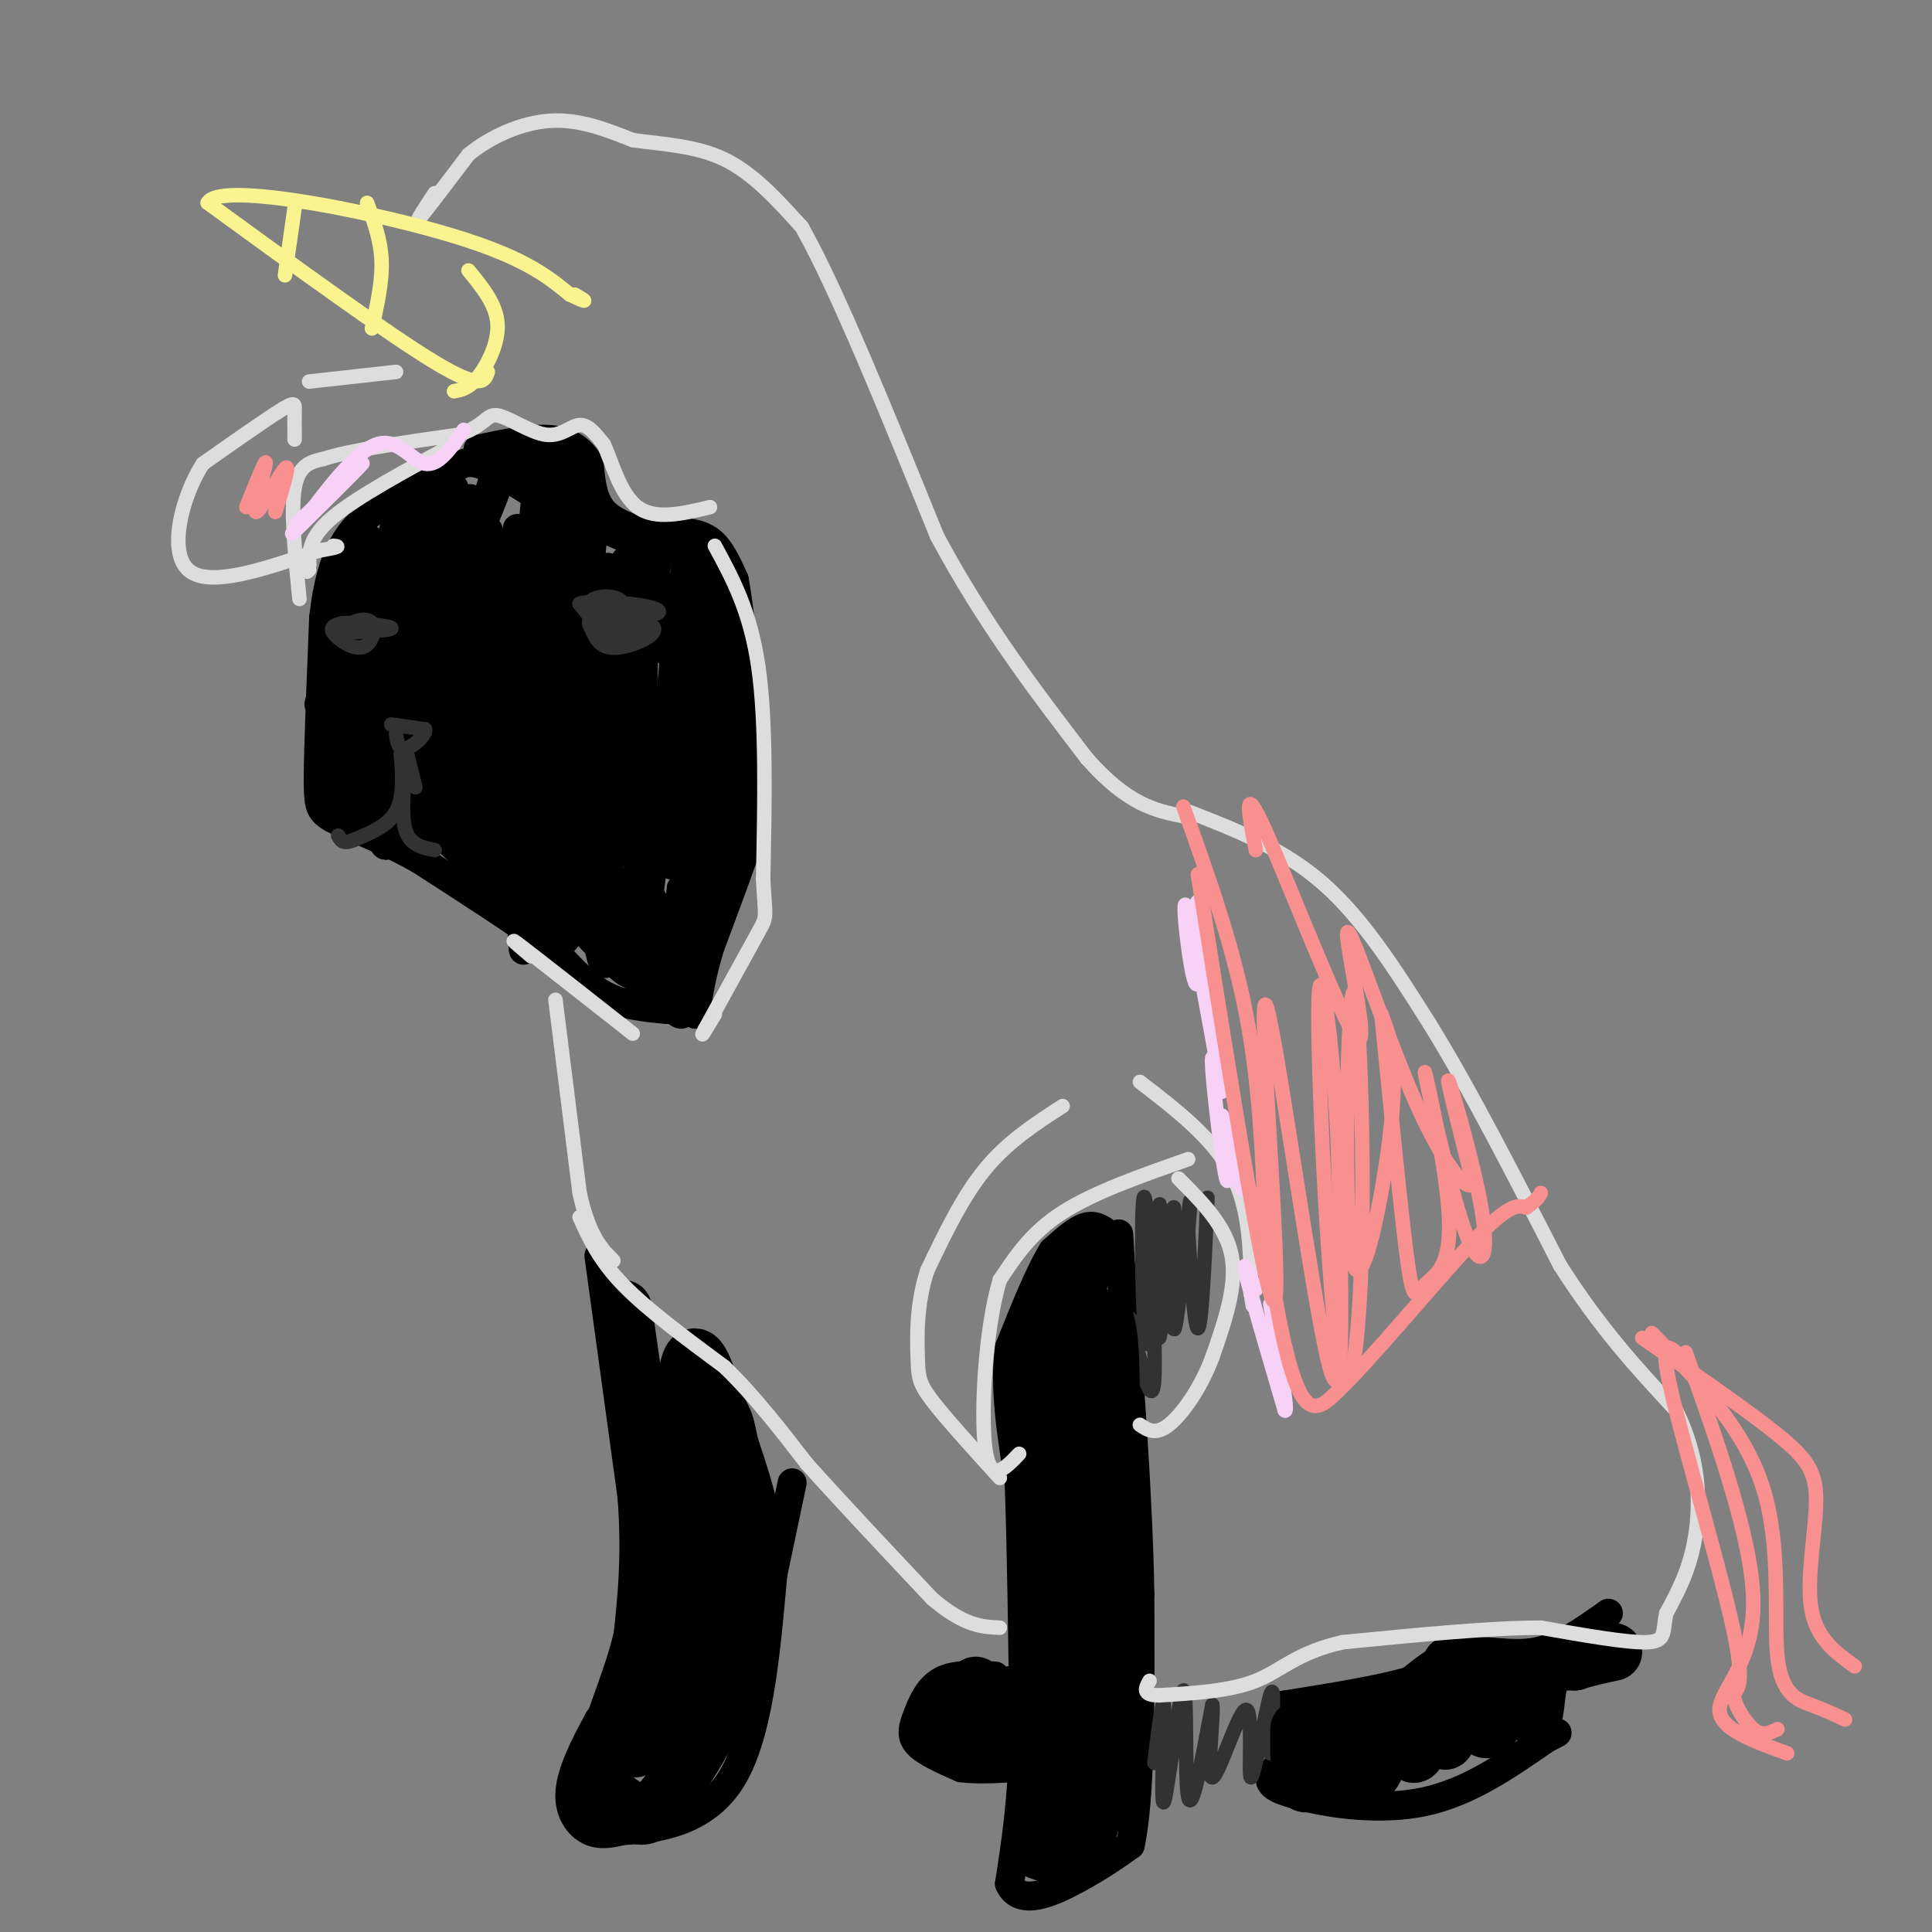 <svg viewBox='0 0 400 400' version='1.1' xmlns='http://www.w3.org/2000/svg' xmlns:xlink='http://www.w3.org/1999/xlink'><rect x="0" y="0" width="400" height="400" fill="#808080" stroke="none"/><g fill='none' stroke='#000000' stroke-width='6' stroke-linecap='round' stroke-linejoin='round'><path d='M139,110c2.917,0.167 5.833,0.333 8,2c2.167,1.667 3.583,4.833 5,8'/><path d='M152,120c1.500,7.833 2.750,23.417 4,39'/><path d='M156,159c0.756,8.422 0.644,9.978 -1,15c-1.644,5.022 -4.822,13.511 -8,22'/><path d='M147,196c-1.833,6.000 -2.417,10.000 -3,14'/><path d='M138,209c-4.500,-0.417 -9.000,-0.833 -13,-3c-4.000,-2.167 -7.500,-6.083 -11,-10'/><path d='M114,196c-6.333,-4.667 -16.667,-11.333 -27,-18'/><path d='M87,178c-7.786,-4.417 -13.750,-6.458 -17,-8c-3.250,-1.542 -3.786,-2.583 -4,-5c-0.214,-2.417 -0.107,-6.208 0,-10'/><path d='M66,155c0.167,-6.167 0.583,-16.583 1,-27'/><path d='M67,128c0.778,-7.222 2.222,-11.778 4,-15c1.778,-3.222 3.889,-5.111 6,-7'/><path d='M77,106c3.333,-2.333 8.667,-4.667 14,-7'/><path d='M91,99c3.333,-2.111 4.667,-3.889 8,-3c3.333,0.889 8.667,4.444 14,8'/><path d='M113,104c5.333,2.667 11.667,5.333 18,8'/><path d='M136,111c-4.333,-1.250 -8.667,-2.500 -11,-5c-2.333,-2.500 -2.667,-6.250 -3,-10'/><path d='M122,96c-1.578,-2.756 -4.022,-4.644 -8,-5c-3.978,-0.356 -9.489,0.822 -15,2'/><path d='M99,93c2.867,3.022 17.533,9.578 21,11c3.467,1.422 -4.267,-2.289 -12,-6'/><path d='M108,98c-0.667,-0.333 3.667,1.833 8,4'/><path d='M230,256c-1.500,-1.250 -3.000,-2.500 -5,-2c-2.000,0.500 -4.500,2.750 -7,5'/><path d='M218,259c-2.667,4.167 -5.833,12.083 -9,20'/><path d='M209,279c-1.167,8.000 0.417,18.000 2,28'/><path d='M211,307c0.500,13.333 0.750,32.667 1,52'/><path d='M212,359c-0.333,13.833 -1.667,22.417 -3,31'/><path d='M209,390c2.156,4.911 9.044,1.689 14,-1c4.956,-2.689 7.978,-4.844 11,-7'/><path d='M234,382c2.167,-9.833 2.083,-30.917 2,-52'/><path d='M236,330c-0.333,-20.000 -2.167,-44.000 -4,-68'/><path d='M232,262c-0.667,-11.333 -0.333,-5.667 0,0'/><path d='M333,334c-4.911,3.511 -9.822,7.022 -15,8c-5.178,0.978 -10.622,-0.578 -15,0c-4.378,0.578 -7.689,3.289 -11,6'/><path d='M292,348c-6.167,1.833 -16.083,3.417 -26,5'/><path d='M266,353c-3.190,1.929 1.833,4.250 2,7c0.167,2.750 -4.524,5.929 -5,8c-0.476,2.071 3.262,3.036 7,4'/><path d='M270,372c5.533,1.422 15.867,2.978 25,1c9.133,-1.978 17.067,-7.489 25,-13'/><path d='M320,360c4.167,-2.167 2.083,-1.083 0,0'/><path d='M206,347c-4.137,-0.220 -8.274,-0.440 -11,1c-2.726,1.440 -4.042,4.542 -5,7c-0.958,2.458 -1.560,4.274 0,6c1.560,1.726 5.280,3.363 9,5'/><path d='M199,366c5.000,0.667 13.000,-0.167 21,-1'/><path d='M124,260c0.000,0.000 7.000,51.000 7,51'/><path d='M131,311c2.200,13.400 4.200,21.400 3,28c-1.200,6.600 -5.600,11.800 -10,17'/><path d='M124,356c-3.060,5.548 -5.708,10.917 -6,15c-0.292,4.083 1.774,6.881 4,8c2.226,1.119 4.613,0.560 7,0'/><path d='M129,379c5.578,-0.311 16.022,-1.089 22,-10c5.978,-8.911 7.489,-25.956 9,-43'/><path d='M160,326c2.167,-10.333 3.083,-14.667 4,-19'/><path d='M76,112c-5.083,17.000 -10.167,34.000 -10,34c0.167,0.000 5.583,-17.000 11,-34'/><path d='M77,112c0.414,1.117 -4.050,20.909 -6,35c-1.950,14.091 -1.384,22.480 2,8c3.384,-14.480 9.588,-51.830 9,-48c-0.588,3.830 -7.966,48.839 -7,50c0.966,1.161 10.276,-41.525 13,-53c2.724,-11.475 -1.138,8.263 -5,28'/><path d='M83,132c-1.868,16.881 -4.039,45.084 -1,33c3.039,-12.084 11.289,-64.456 12,-64c0.711,0.456 -6.116,53.738 -6,56c0.116,2.262 7.176,-46.497 9,-53c1.824,-6.503 -1.588,29.248 -5,65'/><path d='M92,169c1.582,-6.575 8.037,-55.512 9,-59c0.963,-3.488 -3.565,38.474 -4,54c-0.435,15.526 3.224,4.615 6,-14c2.776,-18.615 4.671,-44.935 4,-40c-0.671,4.935 -3.906,41.124 -4,48c-0.094,6.876 2.953,-15.562 6,-38'/><path d='M109,120c1.590,-12.152 2.564,-23.532 1,-8c-1.564,15.532 -5.668,57.977 -4,53c1.668,-4.977 9.107,-57.375 10,-56c0.893,1.375 -4.760,56.524 -4,60c0.760,3.476 7.931,-44.721 10,-56c2.069,-11.279 -0.966,14.361 -4,40'/><path d='M118,153c-0.870,16.412 -1.047,37.441 1,23c2.047,-14.441 6.316,-64.353 7,-58c0.684,6.353 -2.219,68.971 -1,68c1.219,-0.971 6.559,-65.531 8,-69c1.441,-3.469 -1.017,54.152 -1,72c0.017,17.848 2.508,-4.076 5,-26'/><path d='M137,163c1.909,-17.108 4.180,-46.876 4,-38c-0.180,8.876 -2.811,56.398 -2,54c0.811,-2.398 5.063,-54.715 6,-55c0.937,-0.285 -1.440,51.462 -1,58c0.440,6.538 3.697,-32.132 5,-46c1.303,-13.868 0.651,-2.934 0,8'/><path d='M149,144c-0.064,9.487 -0.224,29.204 0,36c0.224,6.796 0.834,0.672 2,-10c1.166,-10.672 2.890,-25.891 1,-18c-1.890,7.891 -7.393,38.894 -9,43c-1.607,4.106 0.684,-18.684 1,-22c0.316,-3.316 -1.342,12.842 -3,29'/><path d='M141,202c-0.474,-0.828 -0.158,-17.397 0,-18c0.158,-0.603 0.158,14.761 -1,16c-1.158,1.239 -3.474,-11.646 -5,-14c-1.526,-2.354 -2.263,5.823 -3,14'/><path d='M132,200c-1.852,-2.806 -4.982,-16.821 -5,-18c-0.018,-1.179 3.078,10.478 4,16c0.922,5.522 -0.329,4.910 -7,-2c-6.671,-6.910 -18.763,-20.117 -20,-22c-1.237,-1.883 8.382,7.559 18,17'/><path d='M122,191c7.121,6.336 15.922,13.676 6,6c-9.922,-7.676 -38.567,-30.367 -42,-32c-3.433,-1.633 18.345,17.791 26,25c7.655,7.209 1.187,2.203 -6,-4c-7.187,-6.203 -15.094,-13.601 -23,-21'/><path d='M83,165c-5.587,-4.955 -8.054,-6.844 -10,-5c-1.946,1.844 -3.370,7.419 -4,7c-0.630,-0.419 -0.466,-6.834 1,-7c1.466,-0.166 4.233,5.917 7,12'/><path d='M77,172c1.272,-2.456 0.953,-14.594 1,-13c0.047,1.594 0.460,16.922 2,16c1.540,-0.922 4.207,-18.092 5,-20c0.793,-1.908 -0.286,11.448 0,17c0.286,5.552 1.939,3.301 3,0c1.061,-3.301 1.531,-7.650 2,-12'/><path d='M90,160c0.401,-3.967 0.405,-7.885 1,-3c0.595,4.885 1.781,18.571 3,17c1.219,-1.571 2.471,-18.401 3,-16c0.529,2.401 0.335,24.031 2,25c1.665,0.969 5.190,-18.723 7,-21c1.810,-2.277 1.905,12.862 2,28'/><path d='M108,190c0.337,6.741 0.178,9.593 1,3c0.822,-6.593 2.625,-22.632 4,-23c1.375,-0.368 2.321,14.934 3,21c0.679,6.066 1.093,2.897 2,2c0.907,-0.897 2.309,0.478 3,-5c0.691,-5.478 0.670,-17.808 1,-16c0.330,1.808 1.012,17.756 2,24c0.988,6.244 2.282,2.784 3,0c0.718,-2.784 0.859,-4.892 1,-7'/><path d='M128,189c-0.226,-3.071 -1.292,-7.250 1,-3c2.292,4.250 7.940,16.929 8,20c0.060,3.071 -5.470,-3.464 -11,-10'/><path d='M126,196c2.247,2.530 13.365,13.853 15,14c1.635,0.147 -6.214,-10.884 -7,-12c-0.786,-1.116 5.490,7.681 8,8c2.510,0.319 1.255,-7.841 0,-16'/><path d='M142,190c-0.099,-7.407 -0.346,-17.923 2,-27c2.346,-9.077 7.285,-16.713 7,-26c-0.285,-9.287 -5.796,-20.225 -8,-22c-2.204,-1.775 -1.102,5.612 0,13'/><path d='M143,128c0.172,3.595 0.601,6.084 0,4c-0.601,-2.084 -2.232,-8.740 -2,-11c0.232,-2.260 2.329,-0.122 3,3c0.671,3.122 -0.083,7.229 -2,8c-1.917,0.771 -4.998,-1.793 -6,-7c-1.002,-5.207 0.077,-13.056 2,-14c1.923,-0.944 4.692,5.016 5,10c0.308,4.984 -1.846,8.992 -4,13'/><path d='M139,134c-2.288,1.492 -6.007,-1.278 -8,-5c-1.993,-3.722 -2.260,-8.397 -2,-11c0.260,-2.603 1.048,-3.133 3,0c1.952,3.133 5.069,9.929 5,13c-0.069,3.071 -3.322,2.417 -5,4c-1.678,1.583 -1.780,5.404 -5,-3c-3.220,-8.404 -9.559,-29.032 -11,-36c-1.441,-6.968 2.017,-0.277 2,2c-0.017,2.277 -3.508,0.138 -7,-2'/><path d='M111,96c-1.766,-1.818 -2.680,-5.363 -5,-2c-2.320,3.363 -6.044,13.633 -6,14c0.044,0.367 3.858,-9.171 5,-13c1.142,-3.829 -0.388,-1.951 -2,2c-1.612,3.951 -3.306,9.976 -5,16'/></g>
<g fill='none' stroke='#323232' stroke-width='3' stroke-linecap='round' stroke-linejoin='round'><path d='M127,125c-2.030,1.167 -4.061,2.335 -5,2c-0.939,-0.335 -0.788,-2.172 1,-3c1.788,-0.828 5.212,-0.646 6,1c0.788,1.646 -1.061,4.756 -3,5c-1.939,0.244 -3.970,-2.378 -6,-5'/><path d='M120,125c1.402,-0.686 7.906,0.101 11,1c3.094,0.899 2.779,1.912 1,3c-1.779,1.088 -5.021,2.253 -7,2c-1.979,-0.253 -2.695,-1.923 -1,-3c1.695,-1.077 5.803,-1.559 8,-1c2.197,0.559 2.485,2.160 1,3c-1.485,0.840 -4.742,0.920 -8,1'/><path d='M125,131c-1.983,-0.139 -2.939,-0.988 -3,-2c-0.061,-1.012 0.774,-2.188 2,-3c1.226,-0.812 2.844,-1.259 6,-1c3.156,0.259 7.850,1.224 6,2c-1.850,0.776 -10.243,1.365 -12,2c-1.757,0.635 3.121,1.318 8,2'/><path d='M132,131c-0.287,0.708 -5.004,1.479 -7,1c-1.996,-0.479 -1.273,-2.209 1,-3c2.273,-0.791 6.094,-0.645 8,0c1.906,0.645 1.898,1.789 0,3c-1.898,1.211 -5.685,2.489 -8,2c-2.315,-0.489 -3.157,-2.744 -4,-5'/><path d='M122,129c0.500,-0.333 3.750,1.333 7,3'/><path d='M76,130c-1.730,-0.250 -3.461,-0.501 -3,-1c0.461,-0.499 3.113,-1.247 4,0c0.887,1.247 0.008,4.490 -2,5c-2.008,0.510 -5.145,-1.711 -6,-3c-0.855,-1.289 0.573,-1.644 2,-2'/><path d='M71,129c2.978,-0.133 9.422,0.533 10,1c0.578,0.467 -4.711,0.733 -10,1'/><path d='M81,150c0.000,0.000 7.000,1.000 7,1'/><path d='M88,151c0.289,1.178 -2.489,3.622 -4,4c-1.511,0.378 -1.756,-1.311 -2,-3'/><path d='M84,155c0.000,0.000 2.000,8.000 2,8'/><path d='M84,158c-0.500,5.500 -1.000,11.000 0,14c1.000,3.000 3.500,3.500 6,4'/><path d='M83,156c0.333,4.500 0.667,9.000 -1,12c-1.667,3.000 -5.333,4.500 -9,6'/><path d='M73,174c-2.000,0.833 -2.500,-0.083 -3,-1'/><path d='M239,365c0.967,-7.703 1.933,-15.407 2,-11c0.067,4.407 -0.766,20.923 0,19c0.766,-1.923 3.129,-22.287 4,-23c0.871,-0.713 0.249,18.225 1,22c0.751,3.775 2.876,-7.612 5,-19'/><path d='M251,353c0.348,1.618 -1.282,15.163 0,15c1.282,-0.163 5.478,-14.033 7,-14c1.522,0.033 0.371,13.971 1,14c0.629,0.029 3.037,-13.849 4,-17c0.963,-3.151 0.482,4.424 0,12'/><path d='M234,273c2.321,10.095 4.643,20.190 5,12c0.357,-8.190 -1.250,-34.667 -2,-37c-0.750,-2.333 -0.643,19.476 0,27c0.643,7.524 1.821,0.762 3,-6'/><path d='M240,269c0.516,-7.445 0.307,-23.058 0,-19c-0.307,4.058 -0.712,27.786 0,27c0.712,-0.786 2.541,-26.087 3,-27c0.459,-0.913 -0.453,22.562 0,25c0.453,2.438 2.272,-16.161 3,-23c0.728,-6.839 0.364,-1.920 0,3'/><path d='M246,255c0.356,6.111 1.244,19.889 2,20c0.756,0.111 1.378,-13.444 2,-27'/></g>
<g fill='none' stroke='#000000' stroke-width='12' stroke-linecap='round' stroke-linejoin='round'><path d='M224,261c-2.506,17.220 -5.012,34.440 -5,34c0.012,-0.440 2.542,-18.542 3,-26c0.458,-7.458 -1.155,-4.274 -2,4c-0.845,8.274 -0.923,21.637 -1,35'/><path d='M219,308c-0.584,-3.380 -1.544,-29.332 -3,-33c-1.456,-3.668 -3.406,14.946 -2,28c1.406,13.054 6.170,20.548 7,25c0.830,4.452 -2.272,5.864 -3,-2c-0.728,-7.864 0.919,-25.002 2,-32c1.081,-6.998 1.594,-3.857 1,8c-0.594,11.857 -2.297,32.428 -4,53'/><path d='M217,355c-0.833,11.304 -0.916,13.063 0,3c0.916,-10.063 2.831,-31.948 3,-25c0.169,6.948 -1.408,42.728 -2,47c-0.592,4.272 -0.198,-22.965 0,-26c0.198,-3.035 0.199,18.133 0,26c-0.199,7.867 -0.600,2.434 -1,-3'/><path d='M217,377c0.679,-5.976 2.875,-19.417 4,-20c1.125,-0.583 1.179,11.690 0,18c-1.179,6.310 -3.589,6.655 -6,7'/><path d='M215,382c-0.750,1.345 0.375,1.208 3,2c2.625,0.792 6.750,2.512 9,-13c2.250,-15.512 2.625,-48.256 3,-81'/><path d='M230,290c0.022,-16.600 -1.422,-17.600 -2,-17c-0.578,0.600 -0.289,2.800 0,5'/><path d='M269,358c-0.042,6.292 -0.083,12.583 2,11c2.083,-1.583 6.292,-11.042 8,-11c1.708,0.042 0.917,9.583 1,11c0.083,1.417 1.042,-5.292 2,-12'/><path d='M282,357c0.508,1.348 0.779,10.720 2,10c1.221,-0.720 3.391,-11.530 5,-12c1.609,-0.470 2.658,9.400 4,8c1.342,-1.400 2.977,-14.069 4,-15c1.023,-0.931 1.435,9.877 2,12c0.565,2.123 1.282,-4.438 2,-11'/><path d='M301,349c-0.071,-3.352 -1.250,-6.233 0,-3c1.250,3.233 4.929,12.579 7,12c2.071,-0.579 2.535,-11.083 4,-12c1.465,-0.917 3.933,7.753 5,9c1.067,1.247 0.733,-4.929 2,-8c1.267,-3.071 4.133,-3.035 7,-3'/><path d='M326,344c2.500,-0.833 5.250,-1.417 8,-2'/><path d='M202,349c-2.968,2.190 -5.936,4.380 -5,7c0.936,2.620 5.777,5.671 9,6c3.223,0.329 4.829,-2.065 5,-5c0.171,-2.935 -1.094,-6.410 -2,-6c-0.906,0.410 -1.453,4.705 -2,9'/><path d='M207,360c-0.333,1.667 -0.167,1.333 0,1'/><path d='M129,271c2.167,14.833 4.333,29.667 5,41c0.667,11.333 -0.167,19.167 -1,27'/><path d='M133,339c-2.200,9.533 -7.200,19.867 -8,26c-0.800,6.133 2.600,8.067 6,10'/><path d='M131,375c1.952,1.857 3.833,1.500 9,-6c5.167,-7.500 13.619,-22.143 16,-35c2.381,-12.857 -1.310,-23.929 -5,-35'/><path d='M151,299c-1.104,-6.240 -1.362,-4.341 -3,-9c-1.638,-4.659 -4.654,-15.875 -6,-3c-1.346,12.875 -1.020,49.843 -2,62c-0.980,12.157 -3.264,-0.496 -2,-12c1.264,-11.504 6.075,-21.858 8,-25c1.925,-3.142 0.962,0.929 0,5'/><path d='M146,317c-0.369,5.679 -1.292,17.375 -5,28c-3.708,10.625 -10.202,20.179 -10,16c0.202,-4.179 7.101,-22.089 14,-40'/></g>
<g fill='none' stroke='#DDDDDD' stroke-width='3' stroke-linecap='round' stroke-linejoin='round'><path d='M115,207c0.000,0.000 5.000,40.000 5,40'/><path d='M120,247c2.000,9.000 4.500,11.500 7,14'/><path d='M120,252c2.000,4.417 4.000,8.833 9,14c5.000,5.167 13.000,11.083 21,17'/><path d='M150,283c6.333,6.167 11.667,13.083 17,20'/><path d='M167,303c7.167,8.000 16.583,18.000 26,28'/><path d='M193,331c6.667,5.667 10.333,5.833 14,6'/><path d='M246,240c-9.750,3.417 -19.500,6.833 -26,11c-6.500,4.167 -9.750,9.083 -13,14'/><path d='M207,265c-3.000,9.911 -4.000,27.689 -3,35c1.000,7.311 4.000,4.156 7,1'/><path d='M244,244c4.917,4.917 9.833,9.833 11,16c1.167,6.167 -1.417,13.583 -4,21'/><path d='M251,281c-2.356,6.378 -6.244,11.822 -9,14c-2.756,2.178 -4.378,1.089 -6,0'/><path d='M220,229c-5.667,3.667 -11.333,7.333 -16,13c-4.667,5.667 -8.333,13.333 -12,21'/><path d='M192,263c-2.321,6.976 -2.125,13.917 -2,18c0.125,4.083 0.179,5.310 3,9c2.821,3.690 8.411,9.845 14,16'/><path d='M236,224c7.583,5.833 15.167,11.667 19,19c3.833,7.333 3.917,16.167 4,25'/><path d='M259,268c0.667,4.167 0.333,2.083 0,0'/><path d='M148,113c3.667,6.750 7.333,13.500 9,25c1.667,11.500 1.333,27.750 1,44'/><path d='M158,182c0.422,8.400 0.978,7.400 -1,11c-1.978,3.600 -6.489,11.800 -11,20'/><path d='M146,213c-1.500,2.833 0.250,-0.083 2,-3'/><path d='M110,198c-2.750,-2.333 -5.500,-4.667 -2,-2c3.500,2.667 13.250,10.333 23,18'/><path d='M62,124c-0.917,-9.083 -1.833,-18.167 -1,-23c0.833,-4.833 3.417,-5.417 6,-6'/><path d='M67,95c5.667,-1.833 16.833,-3.417 28,-5'/><path d='M95,90c5.633,-1.967 5.716,-4.383 8,-4c2.284,0.383 6.769,3.565 10,4c3.231,0.435 5.209,-1.876 7,-2c1.791,-0.124 3.396,1.938 5,4'/><path d='M125,92c1.667,3.511 3.333,10.289 7,13c3.667,2.711 9.333,1.356 15,0'/><path d='M94,92c-10.000,5.417 -20.000,10.833 -25,15c-5.000,4.167 -5.000,7.083 -5,10'/><path d='M64,117c-0.833,1.833 -0.417,1.417 0,1'/><path d='M61,91c-0.022,-2.289 -0.044,-4.578 0,-6c0.044,-1.422 0.156,-1.978 -3,0c-3.156,1.978 -9.578,6.489 -16,11'/><path d='M42,96c-4.356,6.778 -7.244,18.222 -3,22c4.244,3.778 15.622,-0.111 27,-4'/><path d='M66,114c5.000,-0.833 4.000,-0.917 3,-1'/><path d='M64,79c0.000,0.000 18.000,-2.000 18,-2'/><path d='M90,40c-2.083,3.167 -4.167,6.333 -3,5c1.167,-1.333 5.583,-7.167 10,-13'/><path d='M97,32c4.578,-3.756 11.022,-6.644 17,-7c5.978,-0.356 11.489,1.822 17,4'/><path d='M131,29c6.156,0.889 13.044,1.111 19,4c5.956,2.889 10.978,8.444 16,14'/><path d='M166,47c7.333,13.000 17.667,38.500 28,64'/><path d='M194,111c9.833,18.333 20.417,32.167 31,46'/><path d='M225,157c8.500,9.667 14.250,10.833 20,12'/><path d='M246,168c9.833,3.833 19.667,7.667 28,15c8.333,7.333 15.167,18.167 22,29'/><path d='M296,212c8.167,13.167 17.583,31.583 27,50'/><path d='M323,262c8.500,13.333 16.250,21.667 24,30'/><path d='M347,292c4.889,9.733 5.111,19.067 4,26c-1.111,6.933 -3.556,11.467 -6,16'/><path d='M345,334c-0.844,3.956 0.044,5.844 -4,6c-4.044,0.156 -13.022,-1.422 -22,-3'/><path d='M319,337c-10.500,0.000 -25.750,1.500 -41,3'/><path d='M278,340c-9.489,2.111 -12.711,5.889 -18,8c-5.289,2.111 -12.644,2.556 -20,3'/><path d='M240,351c-3.667,0.000 -2.833,-1.500 -2,-3'/></g>
<g fill='none' stroke='#F8D1F6' stroke-width='3' stroke-linecap='round' stroke-linejoin='round'><path d='M248,191c-0.049,-3.064 -0.099,-6.128 0,-3c0.099,3.128 0.346,12.447 0,15c-0.346,2.553 -1.285,-1.659 -2,-7c-0.715,-5.341 -1.204,-11.812 0,-7c1.204,4.812 4.102,20.906 7,37'/><path d='M253,226c0.534,3.038 -1.631,-7.867 -2,-7c-0.369,0.867 1.059,13.506 2,20c0.941,6.494 1.397,6.844 1,3c-0.397,-3.844 -1.645,-11.881 -1,-11c0.645,0.881 3.184,10.680 4,14c0.816,3.320 -0.092,0.160 -1,-3'/><path d='M256,242c0.333,0.333 1.667,2.667 3,5'/><path d='M260,267c-1.500,-3.583 -3.000,-7.167 -2,-3c1.000,4.167 4.500,16.083 8,28'/><path d='M266,292c0.833,1.000 -1.083,-10.500 -3,-22'/><path d='M71,100c-6.179,6.149 -12.357,12.298 -10,10c2.357,-2.298 13.250,-13.042 14,-14c0.750,-0.958 -8.643,7.869 -12,11c-3.357,3.131 -0.679,0.565 2,-2'/><path d='M65,105c2.750,-3.571 8.625,-11.500 13,-13c4.375,-1.500 7.250,3.429 10,4c2.750,0.571 5.375,-3.214 8,-7'/></g>
<g fill='none' stroke='#F99090' stroke-width='3' stroke-linecap='round' stroke-linejoin='round'><path d='M340,277c10.845,7.452 21.690,14.905 28,20c6.310,5.095 8.083,7.833 8,14c-0.083,6.167 -2.024,15.762 -1,22c1.024,6.238 5.012,9.119 9,12'/><path d='M342,276c9.548,9.845 19.095,19.690 23,32c3.905,12.310 2.167,27.083 3,35c0.833,7.917 4.238,8.976 7,10c2.762,1.024 4.881,2.012 7,3'/><path d='M348,281c-2.341,-2.365 -4.683,-4.730 -2,7c2.683,11.730 10.389,37.557 13,50c2.611,12.443 0.126,11.504 0,13c-0.126,1.496 2.107,5.427 4,7c1.893,1.573 3.447,0.786 5,0'/><path d='M349,280c7.000,19.711 14.000,39.422 14,52c0.000,12.578 -7.000,18.022 -7,22c-0.000,3.978 7.000,6.489 14,9'/><path d='M245,167c5.083,14.167 10.167,28.333 13,43c2.833,14.667 3.417,29.833 4,45'/><path d='M262,255c1.822,14.333 4.378,27.667 7,33c2.622,5.333 5.311,2.667 8,0'/><path d='M277,288c6.978,-6.578 20.422,-23.022 28,-31c7.578,-7.978 9.289,-7.489 11,-7'/><path d='M316,250c2.333,-1.667 2.667,-2.333 3,-3'/><path d='M248,181c7.363,46.560 14.726,93.119 16,88c1.274,-5.119 -3.542,-61.917 -2,-61c1.542,0.917 9.440,59.548 13,74c3.560,14.452 2.780,-15.274 2,-45'/><path d='M277,237c-0.752,-18.288 -3.632,-41.508 -4,-30c-0.368,11.508 1.775,57.743 4,73c2.225,15.257 4.533,-0.464 5,-24c0.467,-23.536 -0.906,-54.886 -2,-50c-1.094,4.886 -1.910,46.008 0,55c1.910,8.992 6.546,-14.145 8,-28c1.454,-13.855 -0.273,-18.427 -2,-23'/><path d='M286,210c0.691,6.767 3.418,35.183 5,48c1.582,12.817 2.019,10.034 4,8c1.981,-2.034 5.506,-3.318 5,-14c-0.506,-10.682 -5.045,-30.760 -5,-30c0.045,0.760 4.672,22.358 8,32c3.328,9.642 5.358,7.327 4,-2c-1.358,-9.327 -6.102,-25.665 -7,-28c-0.898,-2.335 2.051,9.332 5,21'/><path d='M305,245c-0.983,2.067 -5.940,-3.267 -12,-17c-6.060,-13.733 -13.222,-35.867 -14,-35c-0.778,0.867 4.829,24.733 2,22c-2.829,-2.733 -14.094,-32.067 -19,-43c-4.906,-10.933 -3.453,-3.467 -2,4'/><path d='M51,105c2.107,-5.256 4.214,-10.512 4,-9c-0.214,1.512 -2.750,9.792 -2,10c0.750,0.208 4.786,-7.655 6,-9c1.214,-1.345 -0.393,3.827 -2,9'/></g>
<g fill='none' stroke='#F9F490' stroke-width='3' stroke-linecap='round' stroke-linejoin='round'><path d='M101,77c-0.667,1.917 -1.333,3.833 -11,-2c-9.667,-5.833 -28.333,-19.417 -47,-33'/><path d='M43,42c2.156,-4.378 31.044,1.178 48,6c16.956,4.822 21.978,8.911 27,13'/><path d='M118,61c4.667,2.167 2.833,1.083 1,0'/><path d='M97,56c2.867,3.489 5.733,6.978 6,11c0.267,4.022 -2.067,8.578 -4,11c-1.933,2.422 -3.467,2.711 -5,3'/><path d='M76,42c1.417,3.833 2.833,7.667 3,12c0.167,4.333 -0.917,9.167 -2,14'/><path d='M61,43c0.000,0.000 -2.000,14.000 -2,14'/></g>
</svg>